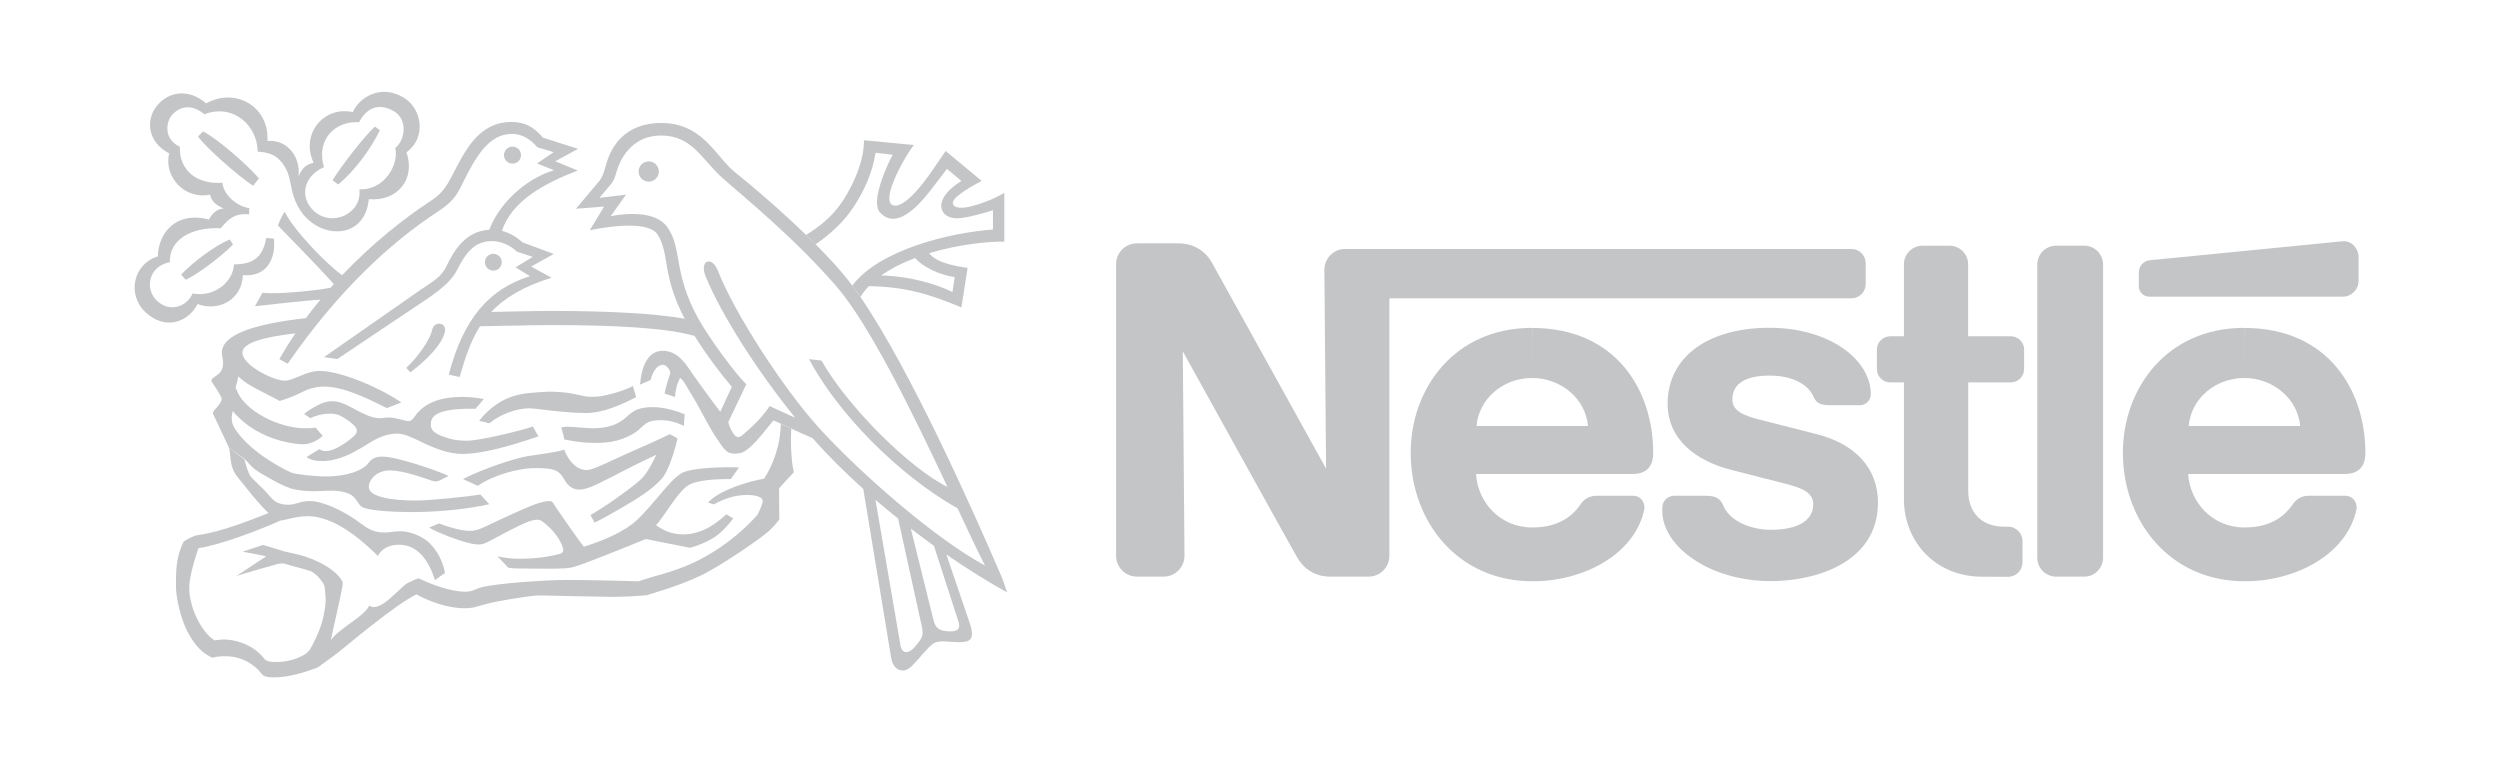 <svg xmlns="http://www.w3.org/2000/svg" width="650" height="200" viewBox="0 0 650 200" fill="none"><path d="M546.804 68.806C546.804 66.082 544.616 63.87 541.891 63.87H534.604C531.88 63.87 529.691 66.082 529.691 68.806V144.988C529.691 147.712 531.88 149.924 534.604 149.924H541.891C544.616 149.924 546.804 147.712 546.804 144.988V68.806ZM556.094 70.832V74.44C556.094 75.93 557.328 77.141 558.818 77.141H609.086C611.368 77.141 613.23 75.302 613.23 72.997V66.874C613.23 64.568 611.344 62.496 609.063 62.729C609.063 62.729 560.471 67.502 558.911 67.665C557.118 67.898 556.094 69.341 556.094 70.832ZM515.395 149.947C502.893 149.947 495.023 140.471 495.023 129.9V99.423H491.437C489.528 99.423 487.992 97.886 487.992 95.977V90.878C487.992 88.969 489.551 87.432 491.461 87.432H495.023V68.689C495.023 66.035 497.165 63.893 499.819 63.893H506.921C509.575 63.893 511.717 66.059 511.717 68.713V87.432H522.799C524.709 87.432 526.269 88.969 526.269 90.878V95.977C526.269 97.886 524.732 99.423 522.823 99.423H511.74V127.619C511.74 133.16 515.093 136.932 521.1 136.932H522.101C524.173 136.932 525.85 138.608 525.85 140.68V146.222C525.85 148.294 524.173 149.97 522.101 149.97L515.395 149.947ZM398.329 98.282C405.803 98.282 412.229 103.591 412.881 110.762H383.894C384.522 103.591 390.855 98.282 398.329 98.282V85.244C378.12 85.244 366.781 101.053 366.781 117.723C366.781 135.488 378.911 151.134 398.469 151.134C411.833 151.134 425.035 144.08 427.503 132.508C427.829 130.948 426.781 128.899 424.592 128.899H415.046C413.3 128.899 411.88 129.737 411.042 130.995C408.317 134.999 404.29 137.141 398.376 137.141C389.994 137.141 384.196 130.552 383.777 123.241H424.406C428.154 123.241 429.831 121.216 429.831 117.747C429.831 101.495 420.215 85.267 398.352 85.267L398.329 98.282ZM583.498 98.282C590.948 98.282 597.398 103.591 598.05 110.762H569.063C569.691 103.591 576.024 98.282 583.498 98.282V85.244C563.288 85.244 551.95 101.053 551.95 117.723C551.95 135.488 564.103 151.134 583.638 151.134C597.002 151.134 610.18 144.08 612.671 132.508C612.997 130.948 611.95 128.899 609.761 128.899H600.215C598.492 128.899 597.072 129.737 596.21 130.995C593.486 134.999 589.482 137.141 583.545 137.141C575.186 137.141 569.365 130.552 568.923 123.241H609.575C613.323 123.241 615 121.216 615 117.747C615 101.495 605.384 85.267 583.521 85.267L583.498 98.282Z" fill="#C4C5C7"></path><path d="M481.356 64.732H349.738C346.734 64.732 344.336 67.153 344.336 70.157L344.779 121.845C344.779 121.845 316.42 70.622 314.93 67.991C313.533 65.547 310.553 63.265 306.432 63.265H295.605C292.625 63.265 290.18 65.686 290.18 68.69V144.499C290.18 147.479 292.602 149.924 295.605 149.924H302.543C305.547 149.924 307.968 147.479 307.968 144.499L307.526 91.344C307.526 91.344 336.164 143.102 337.375 145.128C339.028 147.875 341.822 149.924 345.873 149.924H355.815C358.818 149.924 361.24 147.479 361.24 144.499V77.561H481.379C483.428 77.561 485.081 75.907 485.081 73.859V68.387C485.058 66.385 483.405 64.732 481.356 64.732Z" fill="#C4C5C7"></path><path d="M460.052 97.654C465.78 97.654 470.064 99.726 471.601 103.311C472.346 105.034 473.766 105.36 475.745 105.36H483.615C484.918 105.36 486.409 104.243 486.409 102.543C486.409 93.393 475.512 85.221 460.052 85.221C444.057 85.221 433.58 92.834 433.58 104.965C433.58 114.254 440.914 119.772 449.924 122.124C454.022 123.195 461.053 124.941 464.453 125.826C468.131 126.804 471.438 127.921 471.438 131.065C471.438 136.047 466.199 137.747 460.448 137.747C455.023 137.747 449.598 135.325 448.062 131.46C447.154 129.225 445.594 128.899 443.195 128.899H435.209C433.812 128.899 432.206 130.11 432.206 131.926V132.951C432.206 141.798 444.08 151.088 460.471 151.088C472.09 151.088 488.271 146.268 488.271 130.669C488.271 121.635 482.241 115.395 472.416 112.904C468.574 111.926 459.331 109.575 457.328 109.062C453.743 108.131 450.413 106.967 450.413 103.917C450.39 99.237 454.697 97.654 460.052 97.654ZM168.667 47.223C170.134 47.223 171.298 46.035 171.298 44.592C171.298 43.125 170.11 41.961 168.667 41.961C167.223 41.961 166.036 43.148 166.036 44.592C166.036 46.035 167.223 47.223 168.667 47.223ZM133.254 42.543C134.488 42.543 135.465 41.542 135.465 40.331C135.465 39.097 134.464 38.119 133.254 38.119C132.02 38.119 131.042 39.12 131.042 40.331C131.018 41.542 132.02 42.543 133.254 42.543ZM106.688 96.816L105.617 95.651C108.62 92.857 111.81 88.387 112.346 85.779C112.834 83.335 116.327 83.731 115.652 86.385C114.79 89.784 110.646 93.859 106.688 96.816ZM84.22 43.474C78.678 45.873 77.864 51.577 81.752 54.976C86.432 59.097 94.185 55.512 93.44 49.225C99.726 49.551 103.777 43.032 102.776 38.492C105.57 36.094 105.85 30.971 102.497 28.969C98.911 26.804 95.512 27.642 93.347 31.786C87.573 31.344 82.055 35.884 84.22 43.474L81.542 42.31C78.027 34.953 84.173 27.433 91.74 29.155C93.254 25.5 98.888 21.705 104.965 25.384C109.831 28.317 110.855 35.907 105.687 39.586C108.108 46.664 103.265 52.438 95.885 51.786C95.023 60.89 86.432 62.054 80.89 57.747C77.747 55.302 76.467 51.926 75.885 49.365C75.256 46.664 75.256 44.243 72.578 41.472C70.576 39.377 66.99 39.447 66.99 39.447C66.99 32.834 60.797 26.781 53.114 29.714C50.39 27.363 47.037 27.13 44.616 30.04C43.219 31.717 42.45 36.14 46.758 38.166C46.525 44.196 51.135 48.038 57.84 47.502C58.096 50.715 61.659 53.672 64.802 54.115L64.779 55.721C61.426 55.395 59.61 56.583 57.375 59.353C49.482 58.981 43.94 62.496 44.173 68.154C38.632 69.202 37.584 75.023 40.727 78.119C43.871 81.216 48.481 80.005 50.064 76.303C55.675 77.374 60.611 73.346 60.844 68.736C66.059 68.736 68.364 66.664 69.226 61.868L71.205 62.031C71.787 67.2 69.389 72.112 63.149 71.53C62.986 77.724 56.979 81.169 51.391 79.051C48.783 83.94 42.8 85.919 37.77 81.123C32.928 76.49 34.697 68.573 41.03 66.664C41.17 60.611 45.663 54.837 54.348 57.072C54.348 57.072 55.465 54.371 58.19 54.208C56.373 53.463 55 52.462 54.627 50.599C48.062 51.996 42.497 45.966 43.987 39.889C38.05 36.722 37.957 30.855 40.89 27.386C43.94 23.754 49.039 22.962 53.603 26.874C61.333 22.59 70.064 27.828 69.528 36.629C74.93 36.28 78.213 40.983 77.608 45.919C78.492 43.754 79.54 42.753 81.542 42.31L84.22 43.474Z" fill="#C4C5C7"></path><path d="M97.467 32.904L98.771 33.835C96.233 39.167 91.763 44.848 87.921 47.968L86.454 46.873C89.179 42.473 95.023 35.162 97.467 32.904ZM59.703 62.264L60.587 63.567C57.374 66.85 51.46 71.228 48.317 72.741L47.083 71.414C50.133 68.131 55.931 63.847 59.703 62.264ZM67.339 46.385L65.803 48.294C61.612 45.546 53.346 38.166 51.484 35.488L52.788 34.161C56.792 36.21 64.592 43.172 67.339 46.385ZM59.586 116.466C60.075 118.864 59.656 121.519 61.821 124.103C62.59 125.011 66.781 130.529 69.807 133.393C65.686 135.023 57.421 138.375 51.46 139.12C50.273 139.26 48.922 140.098 47.805 140.75C47.06 142.031 46.291 144.289 45.966 146.85C45.733 148.69 45.756 150.739 45.756 152.811C45.756 154.65 46.734 160.424 48.783 164.289C50.832 168.154 52.811 169.9 55.232 171.018C55.721 170.808 56.769 170.645 58.422 170.622C62.916 170.529 66.431 172.997 67.968 175.139C68.55 175.954 69.761 176.117 71.321 176.117C74.953 176.117 78.934 174.929 82.706 173.486C83.521 172.811 85.803 171.297 88.038 169.551C90.273 167.782 102.753 157.211 108.271 154.534C111.181 156.117 115.954 158.142 120.89 158.142C121.169 158.142 122.124 158.143 123.125 157.933C124.662 157.584 126.641 156.885 129.132 156.42C133.579 155.558 138.794 154.79 140.331 154.813C144.429 154.883 156.42 155.186 159.26 155.186C162.24 155.186 166.501 154.929 168.131 154.766C170.645 153.952 176.233 152.392 181.588 149.924C186.943 147.549 198.189 139.726 200.028 137.956C200.913 137.141 201.705 136.28 202.31 135.488C202.543 135.186 202.613 135.069 202.613 134.836C202.613 134.603 202.566 126.943 202.566 126.943C202.566 126.943 205.267 123.94 206.292 122.915C206.385 122.822 206.408 122.683 206.385 122.59C205.919 121.053 205.453 116.303 205.733 111.46L203.009 110.18C202.916 116.187 200.704 121.309 198.655 124.475C194.604 125.104 186.874 127.502 184.08 130.692L185.616 131.134C188.224 129.691 191.041 128.69 194.231 128.69C197.048 128.69 198.306 129.435 198.306 130.226C198.306 130.785 197.77 132.136 197.56 132.555C197.304 133.044 197.165 133.649 196.676 134.161C192.857 138.305 188.55 141.844 183.265 144.778C179.726 146.757 176.373 148.108 171.111 149.574C169.551 150.017 167.386 150.645 165.989 151.134C164.01 151.088 153.696 150.785 147.665 150.785C141.635 150.785 129.225 151.67 125.267 152.671C123.474 153.137 123.032 153.835 120.936 153.835C117.048 153.835 111.926 151.856 108.806 150.343C108.34 150.482 107.223 150.971 106.082 151.553C103.87 152.648 98.911 159.516 96.024 157.444C94.557 160.448 88.201 163.311 86.035 166.431C86.291 164.801 88.829 154.184 89.085 152.066C89.132 151.693 89.155 151.39 88.922 150.995C86.594 147.13 80.145 144.662 76.489 143.94C75.418 143.73 74.883 143.591 74.161 143.428L68.41 141.681L63.078 143.428L69.249 144.615L61.425 149.784C62.776 149.272 71.204 146.92 71.833 146.734C72.531 146.524 73.439 146.338 74.441 146.687C75.581 147.083 78.841 147.828 80.773 148.503C81.914 148.899 83.777 150.995 84.266 152.112C84.452 152.578 84.545 153.556 84.662 155.698C84.732 157.048 84.382 158.957 84.056 160.424C83.195 164.266 81.449 167.269 80.89 168.34C80.122 169.831 79.074 170.296 78.026 170.785C76.326 171.6 74.231 172.089 71.926 172.112C70.343 172.136 69.272 172.042 68.597 171.134C66.454 168.247 61.193 165.453 55.791 166.501C52.485 164.499 49.202 158.049 49.202 152.904C49.202 149.831 50.762 144.964 51.6 142.52C56.978 141.798 67.735 137.7 72.974 135.325C74.068 135.279 77.072 134.208 79.959 134.208C86.99 134.208 93.998 140.378 98.236 144.522C98.934 143.381 100.238 141.635 103.824 141.635C108.806 141.635 111.67 146.175 113.09 150.832L115.698 148.946C115.232 146.268 113.858 143.358 111.74 141.262C110.017 139.539 106.734 138.119 104.173 138.119C102.636 138.119 101.03 138.468 100.005 138.468C96.443 138.468 94.999 136.885 92.368 135.069C89.528 133.113 84.243 130.273 80.471 130.273C78.049 130.273 76.955 131.227 74.953 131.227C71.996 131.227 70.925 130.017 69.505 128.247C68.899 127.479 65.896 124.848 65.104 123.777C64.638 123.172 63.824 120.657 63.544 119.423L59.586 116.466Z" fill="#C4C5C7"></path><path d="M63.637 119.353C64.499 120.261 65.314 121.286 66.385 122.101C67.433 122.892 68.713 123.568 69.947 124.266C71.67 125.244 73.649 126.362 75.582 126.99C77.281 127.502 79.493 127.712 81.565 127.712C84.522 127.712 88.015 127.107 90.902 128.457C92.834 129.365 92.974 131.414 94.51 131.996C96.909 132.927 103.568 133.137 107.27 133.137C114.58 133.137 122.52 132.206 127.2 131.088L124.918 128.573C121.682 129.109 112.182 130.133 107.828 130.133C101.682 130.133 95.884 129.155 95.884 126.618C95.884 124.848 97.77 122.31 101.379 122.31C105.244 122.31 111.088 124.639 112.182 124.965C113.253 125.291 113.696 125.197 114.371 124.895L116.629 123.731C113.626 122.334 103.172 118.725 99.54 118.725C97.817 118.725 96.885 118.981 95.768 120.424C94.371 122.217 90.622 123.87 84.685 123.87C81.426 123.87 76.746 123.288 75.721 122.869C73.928 122.124 70.413 120.098 68.154 118.469C65.267 116.373 62.729 114.068 61.007 111.344C60.471 110.506 60.238 109.575 60.238 108.736C60.238 108.038 60.448 107.386 60.517 106.85C61.03 107.572 61.589 108.084 62.31 108.76C65.454 111.833 70.11 114.115 74.883 115.046C76.234 115.302 77.444 115.512 78.795 115.512C80.844 115.512 82.706 114.417 83.917 113.346L82.031 111.158C81.426 111.344 80.168 111.344 79.353 111.344C72.415 111.344 63.614 106.804 61.589 101.565C61.379 101.053 61.146 100.774 61.356 100.285C61.565 99.819 61.798 98.795 61.961 97.84C62.357 98.306 63.218 99.004 64.266 99.703C66.85 101.356 71.763 103.637 72.718 104.243C75.186 103.521 77.048 102.706 78.538 101.938C79.982 101.193 81.961 100.518 84.243 100.518C89.319 100.518 95.139 103.405 100.587 106.105L104.336 104.639C99.47 101.216 88.923 96.443 83.055 96.443C79.586 96.443 76.327 98.981 74.022 98.981C71.181 98.981 63.032 94.999 63.032 91.693C63.032 89.156 68.294 87.689 76.792 86.664C75.325 88.853 73.928 91.088 72.625 93.37L74.79 94.58C88.085 75.325 101.891 62.846 113.533 55.232C117.747 52.462 118.725 50.855 120.192 47.828C123.8 40.471 127.2 34.813 133.114 34.813C135.861 34.813 138.119 36.373 139.679 38.282L143.963 39.563L139.633 42.496L144.057 44.266C138.282 45.873 130.389 51.507 127.2 59.749C121.053 60.075 118.073 65.058 116.071 69.225C114.72 72.043 112.555 73.16 109.412 75.302L84.243 92.857L87.712 93.346L110.972 77.77C115.558 74.674 117.747 72.392 118.841 70.203C121.006 65.896 123.311 62.683 127.875 62.683C130.11 62.683 132.508 63.637 134.441 65.454L138.515 66.781L134.068 69.505L137.793 71.81C127.13 75.139 120.518 82.799 116.676 97.398L119.493 98.026C120.913 93.183 122.31 88.76 124.802 84.825C130.972 84.755 137.235 84.522 143.381 84.522C159.773 84.522 173.37 85.221 180.727 87.386L178.119 82.869C170.273 81.542 158.864 80.844 143.381 80.844C138.189 80.844 132.927 81.03 127.712 81.1C131.088 77.537 135.931 74.534 143.405 72.206L138.096 69.295L143.987 66.035L135.861 63.009C134.464 61.752 132.718 60.587 130.506 60.029C133.067 52.136 141.845 47.526 150.227 44.336L144.359 41.938L150.296 38.701L141.169 35.791C138.771 32.997 136.49 31.717 132.974 31.717C124.499 31.717 120.96 39.074 117.584 45.593C115.814 49.016 114.697 50.483 111.693 52.438C105.174 56.699 96.885 63.218 88.946 71.554C84.802 68.573 76.35 59.842 74.045 55.069C73.137 56.187 72.252 58.632 72.252 58.632C73.114 59.54 83.079 69.621 86.781 73.882C86.501 74.185 86.222 74.51 85.942 74.813C81.984 75.605 71.74 76.583 68.247 76.117L66.292 79.609C68.899 79.353 79.097 78.143 83.311 77.91C82.008 79.47 80.75 81.076 79.54 82.706C66.431 84.196 57.677 86.874 57.677 91.717C57.677 92.508 58.003 93.416 58.003 94.278C58.003 96.303 57.235 97.048 55.814 97.956C54.883 98.538 54.813 98.958 55.209 99.516C55.605 100.075 57.63 103.079 57.63 103.661C57.63 104.639 56.653 105.593 55.884 106.478C55.209 107.246 55.232 107.433 55.768 108.387L59.563 116.466L63.637 119.353ZM225.896 74.394C225.058 75.279 224.313 76.21 223.707 77.211L221.589 74.254C228.643 64.848 247.27 60.448 258.166 59.679V54.65C256.792 55.069 255.279 55.558 253.905 55.884C251.949 56.35 250.133 56.792 248.62 56.746C247.083 56.722 245.849 56.094 245.291 55.279C243.824 53.183 245.174 50.017 249.97 47.06L246.199 43.917C243.265 47.712 240.401 51.88 237.468 54.371C234.813 56.629 232.019 57.77 229.784 56.094C228.573 55.186 228.108 54.767 227.991 52.415C228.154 48.946 230.25 43.637 232.112 40.238L227.642 39.726C226.827 44.965 224.708 49.412 222.403 53.09C219.54 57.677 215.861 60.89 212.066 63.521L209.575 61.076C212.625 59.26 216.466 56.327 219.097 52.275C222.147 47.572 224.639 41.752 224.639 36.466L237.607 37.7C235.791 40.029 232.788 45.291 231.647 49.086C231.065 51.065 231.088 52.625 231.81 53.16C233.183 54.184 235.582 52.555 237.933 50.04C241.216 46.501 244.452 41.169 245.873 39.26L255.232 47.037C251.065 49.249 247.037 51.763 247.828 53.183C248.573 54.487 251.228 54.091 254.161 53.183C256.559 52.438 259.097 51.344 261.123 50.157V62.822C256.606 62.753 248.946 63.614 241.589 65.826C243.335 68.294 248.364 69.202 251.577 69.644L249.97 79.935C241.891 76.559 235.675 74.58 225.896 74.394L229.132 71.623C236.327 71.763 243.544 73.859 247.642 75.931L248.224 72.043C244.546 71.554 239.889 69.458 237.933 67.083C234.72 68.294 231.693 69.784 229.132 71.623L225.896 74.394Z" fill="#C4C5C7"></path><path d="M187.27 107.06L190.274 100.587C187.131 96.862 183.592 92.159 180.611 87.363L178.004 82.846C171.997 71.437 174.185 66.012 170.972 60.983C168.318 56.839 155.466 59.423 153.347 59.866L157.072 53.696L149.738 54.278L155.955 46.897C156.63 45.942 156.956 45.058 157.678 42.496C158.772 38.608 162.125 31.973 171.904 31.973C182.777 31.973 186.129 40.774 190.879 44.592C196.258 48.923 203.312 54.999 209.575 61.076L212.067 63.521C215.28 66.804 218.563 70.18 221.589 74.254L223.708 77.211C236.793 96.303 253.021 132.788 260.216 149.505C260.914 151.135 261.403 152.764 261.845 154.022C256.956 151.321 251.578 147.991 246.06 144.173L242.823 141.914C240.798 140.448 238.795 138.958 236.816 137.444L233.51 134.836C231.508 133.23 229.552 131.6 227.62 129.947L234.162 168.015C234.651 170.25 236.56 169.877 238.097 167.921C239.657 165.942 240.239 165.407 239.657 162.799L233.51 134.836L236.816 137.444L242.707 161.216C243.266 163.358 244.174 164.033 246.688 164.15C249.203 164.266 249.738 163.288 249.203 161.635L242.823 141.914L246.06 144.173L252.09 161.891C253.65 166.431 252.09 166.967 249.366 166.967C246.642 166.967 244.197 166.338 242.707 167.293C241.217 168.247 239.354 170.878 237.096 173.16C235.117 175.186 232.23 174.65 231.671 170.855L224.453 127.13C219.75 122.892 215.256 118.445 211.252 113.905C209.482 113.16 207.503 112.252 205.757 111.437L203.033 110.157C202.078 109.714 201.356 109.388 201.077 109.318C199.075 111.717 197.166 114.394 194.93 116.327C193.743 117.351 192.928 117.933 191.159 117.933C190.623 117.933 189.948 117.933 189.319 117.584C188.644 117.211 188.015 116.443 187.317 115.395C186.781 114.58 185.99 113.533 185.315 112.392C183.894 109.994 182.334 106.99 180.961 104.545C179.401 101.821 178.074 99.772 177.887 99.423C177.608 98.911 176.84 98.259 176.84 98.259C176.071 99.493 175.512 101.891 175.512 103.218L172.788 102.31C173.138 100.518 173.859 98.189 174.278 97.072C174.278 96.117 173.207 94.837 172.323 94.837C171.089 94.837 169.808 96.187 169.156 98.795L166.409 100.005C166.735 95.814 168.178 91.204 172.323 91.204C175.675 91.204 177.748 93.766 179.354 96.164C180.914 98.515 186.153 105.663 187.27 107.06L189.343 109.691C189.692 111.321 190.414 112.275 190.739 112.811C191.461 113.928 192.253 113.859 193.347 112.857C193.836 112.415 195.419 111.111 196.956 109.505C198.283 108.108 199.587 106.431 200.099 105.57C201.636 106.245 204.453 107.619 206.758 108.62C196.933 96.513 187.55 81.845 183.452 71.856C181.776 67.735 185.058 66.338 186.665 70.413C190.996 81.449 203.615 100.96 212.905 111.204C223.638 123.032 243.289 140.168 256.095 147.037C254.232 143.405 251.787 138.213 248.97 132.182C233.417 123.405 217.678 107.246 210.344 93.37L213.58 93.742C220.402 105.803 236.7 121.914 246.339 126.594C237.538 107.898 226.083 84.219 217.119 74.045C206.013 61.402 193.906 51.647 188.132 46.548C182.427 41.542 180.076 35.232 171.88 35.232C165.105 35.232 161.543 40.122 160.192 45.034C159.913 45.989 159.75 46.594 159.075 47.596L155.862 51.437L162.777 50.599L158.772 56.21C158.772 56.21 169.622 53.765 173.417 58.934C177.515 64.499 174.861 70.739 181.566 82.846C184.523 88.178 191.648 97.747 194.046 99.889L189.366 109.714L187.27 107.06ZM80.704 108.736L79.075 107.619C79.983 106.85 81.799 105.663 83.592 104.895C84.523 104.499 85.571 104.313 86.339 104.313C88.178 104.313 89.762 105.081 91.298 105.896C93.743 107.2 96.49 108.736 98.586 108.736C99.401 108.736 100.169 108.55 101.054 108.55C103.126 108.55 105.128 109.481 106.269 109.481C106.968 109.481 107.433 108.853 107.899 108.201C109.04 106.548 110.623 105.314 112.649 104.476C114.814 103.568 117.445 103.195 120.285 103.195C122.521 103.195 124.663 103.521 125.78 103.754C125.78 103.754 124.081 105.803 123.638 106.268C121.38 106.268 117.072 106.199 114.302 107.316C112.602 108.015 111.997 108.992 111.997 110.413C111.997 112.462 114.278 113.253 116.816 114.022C118.306 114.487 119.983 114.58 121.403 114.58C123.149 114.58 126.479 113.928 129.785 113.207C133.766 112.322 137.468 111.297 138.539 110.878L139.983 113.463C135.559 114.976 131.019 116.396 126.805 117.235C124.43 117.724 122.171 118.026 120.146 118.026C116.77 118.026 113.114 116.606 110.088 115.162C107.55 113.952 105.268 112.741 103.266 112.741C100.984 112.741 98.842 113.533 96.723 114.743C95.699 115.325 92.579 117.467 89.808 118.562C87.689 119.4 85.943 119.866 83.778 119.866C81.869 119.866 80.704 119.586 79.703 118.818L83.056 116.769C83.475 117.188 84.243 117.281 84.733 117.281C85.221 117.281 85.803 117.235 87.107 116.676C87.852 116.373 88.947 115.698 89.575 115.279C90.902 114.441 91.345 113.928 91.857 113.509C92.882 112.718 93.231 111.647 91.95 110.506C91.345 109.97 90.716 109.412 89.901 108.923C88.76 108.224 87.922 107.549 85.827 107.549C83.382 107.572 81.659 108.247 80.704 108.736Z" fill="#C4C5C7"></path><path d="M127.247 110.063C127.247 110.063 125.268 109.528 124.569 109.458C125.92 107.619 127.666 106.105 129.039 105.174C131.74 103.335 134.581 102.334 138.888 102.077C140.052 102.008 142.45 101.775 143.754 101.845C144.965 101.891 146.991 101.984 148.853 102.334C150.18 102.59 151.414 102.939 152.416 103.102C153.044 103.195 155.209 103.172 155.955 103.055C159.005 102.566 162.66 101.402 164.569 100.354L165.384 103.265C161.286 105.36 156.63 107.386 152.392 107.386C150.227 107.386 147.922 107.223 145.78 107.013C142.008 106.664 138.725 106.152 137.608 106.152C134.581 106.152 130.18 107.572 127.247 110.063ZM124.22 126.315L120.355 124.545C125.71 121.845 133.906 119.121 137.258 118.585C140.611 118.049 144.453 117.654 146.665 116.909C147.689 119.47 149.668 122.217 152.555 122.217C153.603 122.217 155.326 121.426 157.072 120.657C159.028 119.796 160.984 118.864 161.985 118.399C163.079 117.91 166.641 116.35 169.645 114.999C170.809 114.487 173.975 112.974 174.138 112.881L176.164 113.975C175.559 116.653 174.558 119.912 173.417 122.264C172.974 123.172 172.532 123.94 172.043 124.476C171.158 125.477 169.738 126.781 167.875 128.108C165.85 129.551 163.382 131.018 160.751 132.531C158.702 133.696 156.653 134.906 154.581 135.861L153.51 133.905C156.723 132.089 159.982 129.784 162.846 127.665C164.197 126.664 165.524 125.64 166.455 124.778C167.154 124.15 167.596 123.614 167.945 123.102C168.807 121.845 170.18 119.4 170.623 118.236C169.435 118.818 164.895 120.96 162.87 122.031C160.588 123.242 156.863 125.127 154.79 126.105C153.161 126.874 151.694 127.293 150.646 127.293C148.318 127.293 147.27 125.616 146.688 124.615C145.221 122.008 143.638 121.751 139.517 121.705C134.721 121.612 128.131 123.614 124.22 126.315ZM146.758 114.278C146.758 114.278 146.199 111.996 145.92 111.158C145.92 111.158 146.595 110.948 147.48 110.948C148.923 110.948 152.462 111.344 153.952 111.344C159.517 111.344 161.566 109.598 163.196 108.131C164.592 106.874 166.013 105.849 169.785 105.849C173.114 105.849 176.932 107.2 178.027 107.735L177.794 110.762C176.164 109.854 173.929 109.249 171.95 109.249C170.576 109.249 169.342 109.365 168.457 109.807C167.48 110.32 166.874 111.088 165.966 111.833C164.988 112.648 163.638 113.416 161.892 114.068C160.145 114.72 157.957 115.162 154.721 115.162C150.413 115.139 148.085 114.441 146.758 114.278Z" fill="#C4C5C7"></path><path d="M111.577 137.165L114.138 136.094C116.489 137.002 119.889 138.026 122.24 138.026C123.66 138.026 124.825 137.514 125.803 137.095C126.548 136.769 135.092 132.578 139.33 131.041C140.68 130.552 142.031 130.273 142.706 130.273C143.73 130.273 143.777 130.739 144.056 131.181C144.848 132.461 151.158 141.449 151.786 142.147C157.141 140.494 162.613 138.096 165.756 135.069C169.039 131.903 171.763 128.224 174.417 125.383C175.442 124.289 176.699 123.288 177.328 122.962C180.052 121.518 188.55 121.379 192.135 121.542L190.017 124.545C183.73 124.545 180.215 125.197 178.631 126.385C177.956 126.897 176.955 127.898 175.977 129.155C173.835 131.949 171.484 135.791 170.552 136.536C172.392 137.817 174.394 138.934 177.607 138.934C182.939 138.934 186.757 135.605 188.853 133.719L190.645 134.79C189.318 136.513 187.805 138.282 185.872 139.586C183.73 141.03 181.03 141.984 179.423 142.427C176.326 141.844 169.528 140.471 167.921 140.145C162.031 142.543 152.438 146.431 149.202 147.409C148.736 147.549 147.991 147.665 147.037 147.758C144.475 147.898 140.936 147.875 137.723 147.828C135.442 147.805 133.253 147.828 132.182 147.619L129.342 144.638C131.833 145.127 132.834 145.267 135.162 145.267C140.704 145.267 144.289 144.336 145.453 144.033C146.431 143.777 146.594 143.195 146.315 142.31C145.849 140.89 145.034 139.539 143.777 138.096C143.102 137.304 141.612 135.977 140.983 135.558C140.215 135.046 139.47 134.906 137.374 135.628C135.442 136.28 129.411 139.539 126.804 140.913C125.523 141.588 124.522 141.798 122.217 141.262C119.749 140.727 113.928 138.608 111.577 137.165ZM128.27 70.366C129.481 70.366 130.459 69.388 130.459 68.177C130.459 66.967 129.481 65.989 128.27 65.989C127.06 65.989 126.082 66.967 126.082 68.177C126.082 69.388 127.06 70.366 128.27 70.366Z" fill="#C4C5C7"></path></svg>